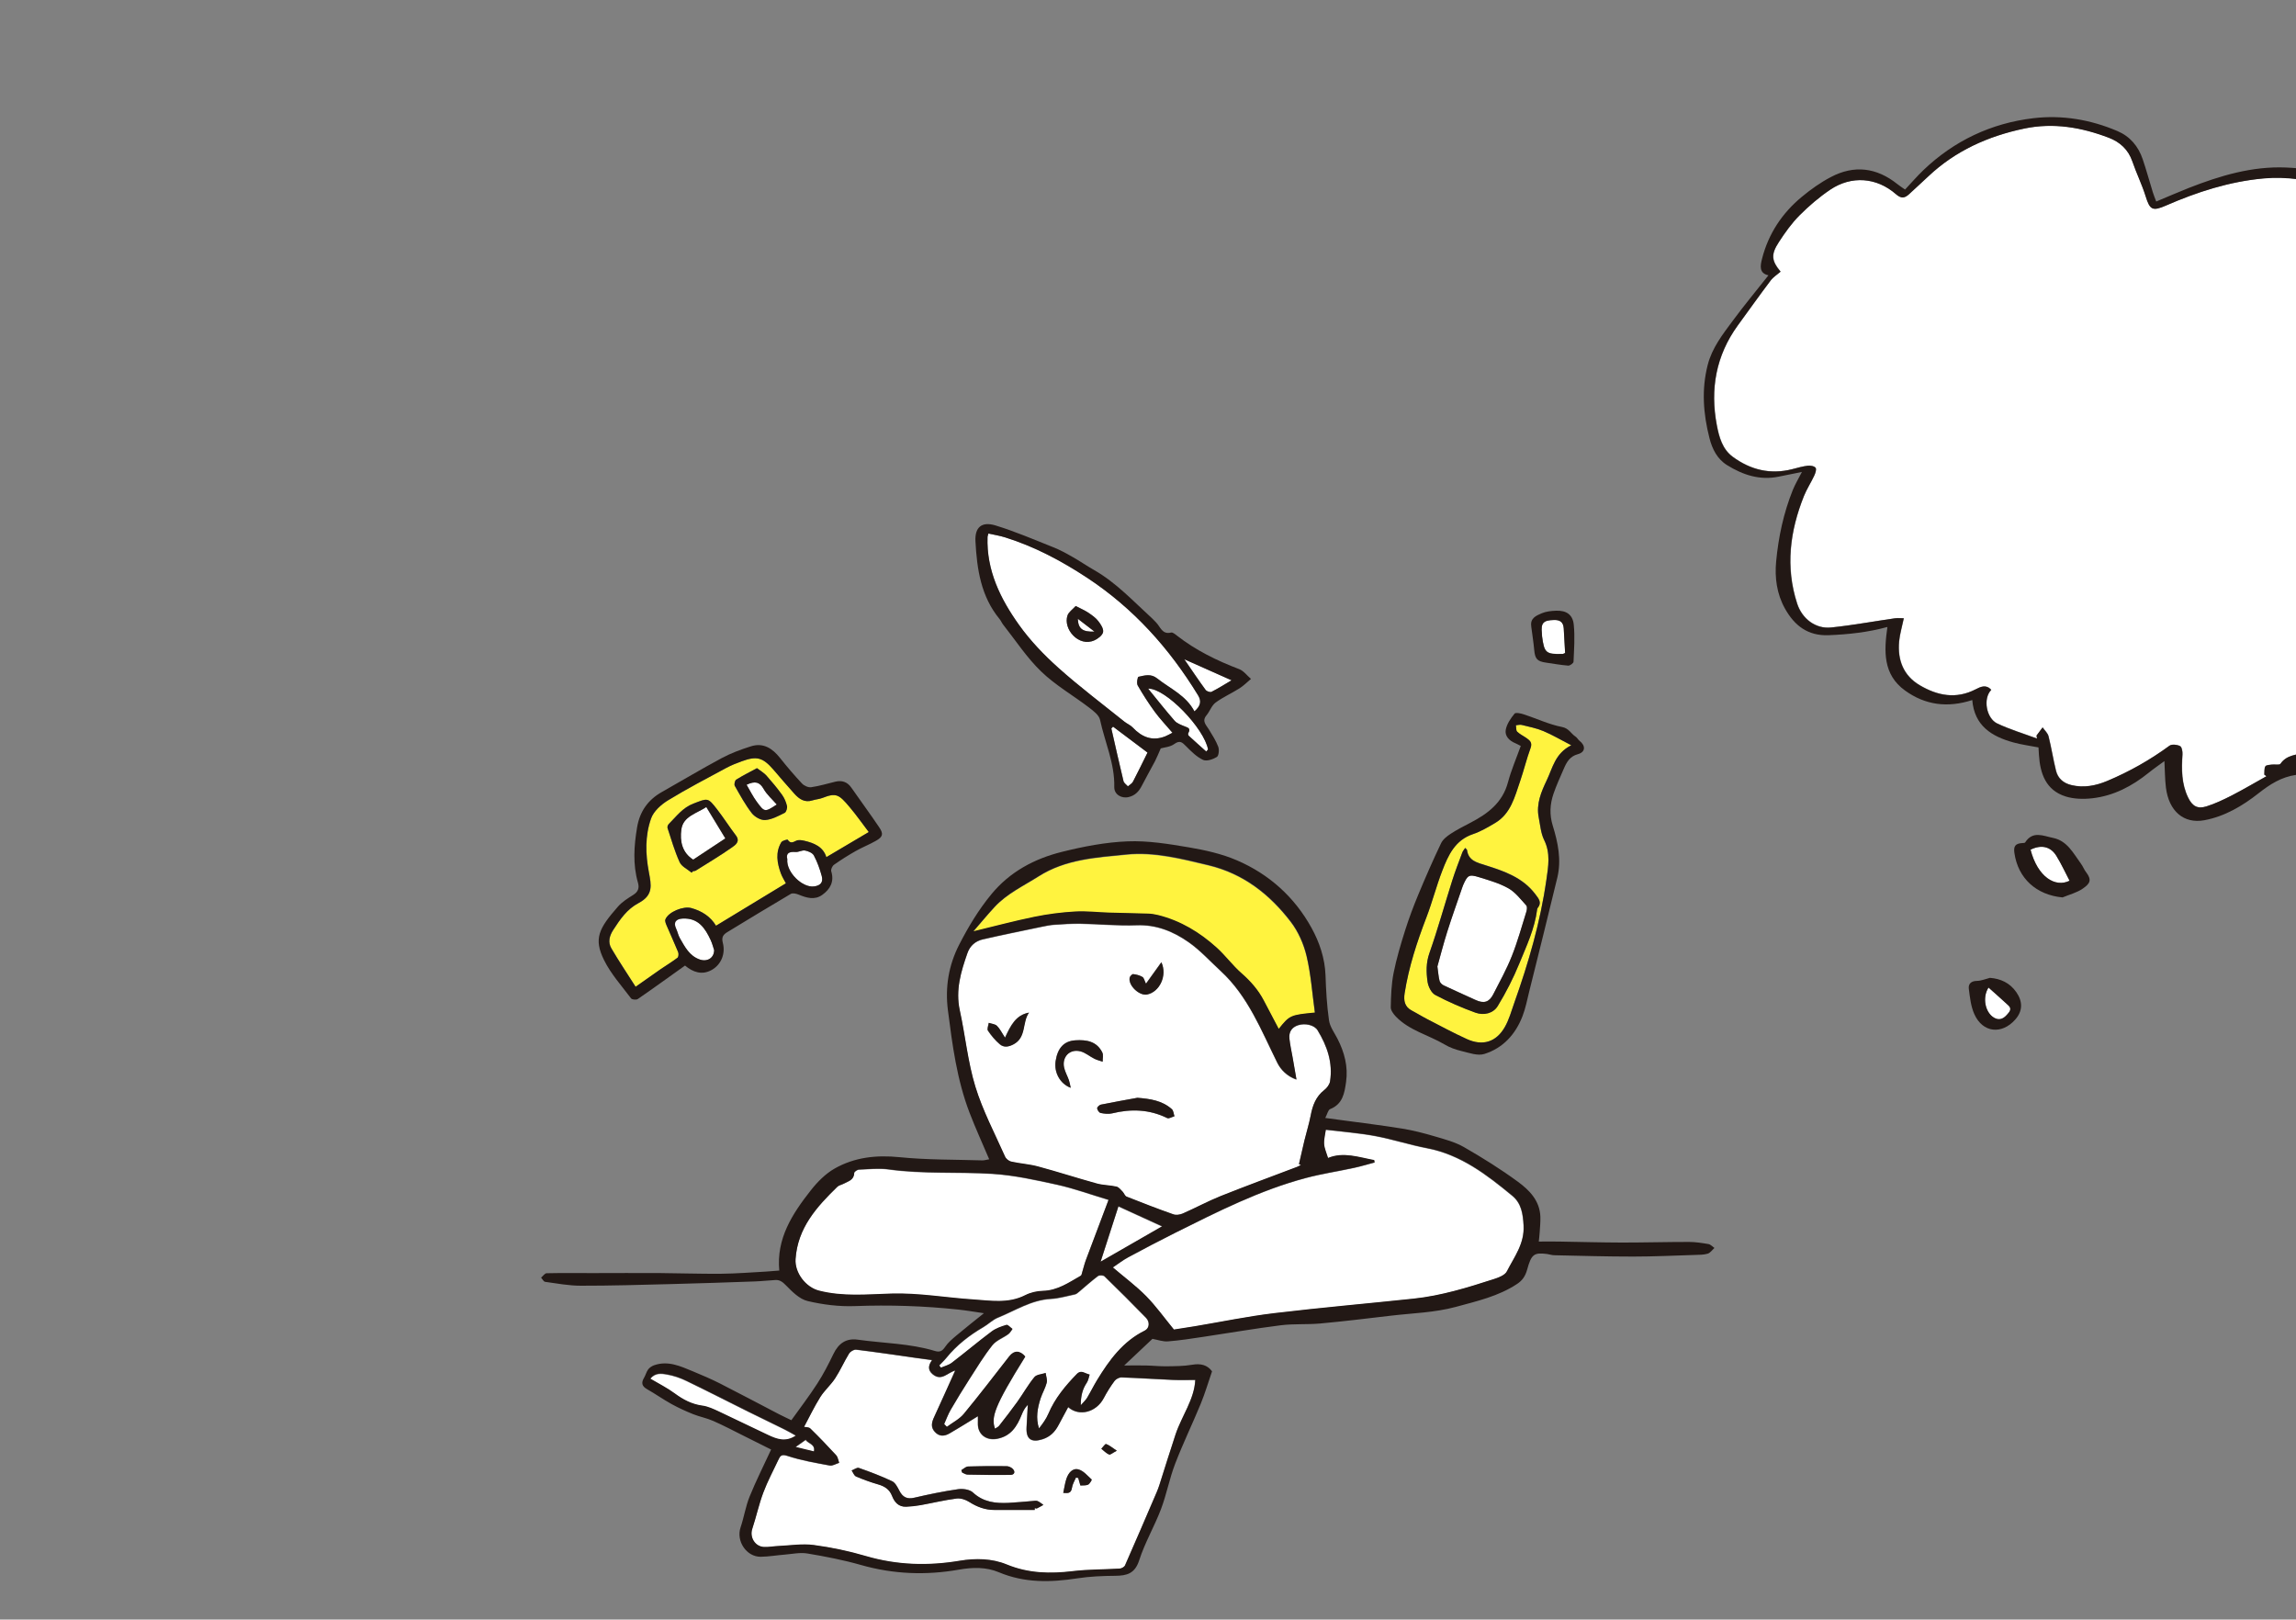 <?xml version="1.0" encoding="UTF-8"?><svg id="_レイヤー_2" xmlns="http://www.w3.org/2000/svg" xmlns:xlink="http://www.w3.org/1999/xlink" viewBox="0 0 480 338.6"><rect x="0" y="0" width="480" height="338.6" fill="#808080" stroke="none"/><defs><style>.cls-1{fill:none;}.cls-2{clip-path:url(#clippath);}.cls-3{fill:#fff33f;}.cls-4{fill:#fff;}.cls-5{fill:#221815;}</style><clipPath id="clippath"><rect class="cls-1" width="480" height="338.6"/></clipPath></defs><g id="_レイヤー_1-2"><g class="cls-2"><g><path class="cls-4" d="M271.02,225.72c-.3-1.72-.55-3.13-.79-4.54-.23-1.33-.54-2.66-.68-4-.14-1.38,.49-2.38,1.86-2.81,1.46-.46,3.37-.03,4.04,1.08,1.99,3.27,3.21,6.77,2.6,10.66-.1,.67-.66,1.4-1.21,1.83-1.77,1.37-2.44,3.22-2.84,5.32-.33,1.75-.88,3.46-1.3,5.19-.4,1.65-.77,3.31-1.15,4.97,.14,.06,.27,.12,.41,.18-.26,.13-.51,.29-.78,.4-5.34,2.04-10.71,4-16.02,6.12-2.69,1.08-5.25,2.47-7.91,3.64-.59,.26-1.41,.37-2,.16-3.27-1.16-6.51-2.41-9.74-3.69-.36-.14-.52-.73-.84-1.05-.39-.39-.79-.93-1.27-1.04-1.35-.31-2.79-.29-4.12-.65-4.12-1.13-8.18-2.45-12.31-3.56-1.82-.49-3.73-.6-5.58-1.01-.49-.11-1.08-.58-1.28-1.04-2.15-4.85-4.67-9.6-6.22-14.65-1.58-5.15-2.09-10.63-3.25-15.93-.93-4.24,.24-8.11,1.6-11.99,.53-1.52,1.67-2.51,3.18-2.86,4.12-.95,8.27-1.79,12.41-2.65,.85-.18,1.71-.36,2.57-.41,1.81-.12,3.63-.25,5.45-.22,3.92,.07,7.84,.47,11.74,.32,4.14-.16,7.68,1.29,10.88,3.53,2.45,1.71,4.5,3.99,6.71,6.03,5.74,5.28,8.49,12.43,11.84,19.19,.72,1.45,2.03,2.8,3.97,3.5m-33.23,3.78c-2.55,.47-5.1,.91-7.64,1.43-.32,.06-.8,.54-.77,.77,.04,.36,.41,.91,.72,.97,.78,.16,1.66,.26,2.42,.08,3.96-.97,7.78-.84,11.51,.99,.36,.18,1-.24,1.51-.38-.17-.5-.2-1.18-.55-1.49-2.03-1.81-4.55-2.17-7.2-2.37m-13.94-2.08c-.15-.65-.21-1.15-.38-1.61-.31-.86-.78-1.67-.99-2.55-.54-2.28,1.14-4.05,3.4-3.47,1.04,.27,1.93,1.06,2.92,1.55,.54,.27,1.14,.41,1.72,.61-.01-.65,.19-1.41-.08-1.94-1.16-2.32-3.29-2.68-5.61-2.53-2.37,.15-3.71,1.57-4.14,4.34-.36,2.32,.88,4.73,3.15,5.59m-13.74-10.47c-.68-1.03-1.07-1.87-1.69-2.48-.39-.39-1.13-.43-1.71-.63-.07,.55-.4,1.28-.17,1.63,.7,1.04,1.53,2.03,2.47,2.84,.82,.7,1.76,.59,2.82,.05,2.81-1.45,1.81-4.61,3.29-6.66-2.76,.52-3.81,2.66-5.02,5.25m29.48-11.31c-.32-.65-.42-1.22-.74-1.41-.57-.33-1.27-.52-1.93-.59-.23-.02-.69,.46-.74,.76-.31,1.62,2.03,3.82,3.64,3.5,2.62-.52,4.27-3.97,2.99-6.74-1.08,1.5-2.09,2.9-3.21,4.47"/><path class="cls-4" d="M194.82,284.41c-.81,1.11-.89,2.07,.13,2.93,1.87,1.57,3.14-.36,4.72-.76-1.46,3.23-2.9,6.47-4.39,9.69-.5,1.09-.8,2.1,.12,3.12,.93,1.03,2.02,.94,3.07,.34,2.01-1.16,3.98-2.4,5.94-3.6,0,.22,.02,.83,0,1.45-.07,2.35,1.77,3.7,4.03,3.26,2.92-.56,4.16-2.62,5.14-5.06,.29-.72,.65-1.42,1.27-2.04-.09,1.56-.17,3.12-.26,4.67-.14,2.49,.98,3.28,3.33,2.53,1.59-.51,2.6-1.53,3.34-2.94,.67-1.26,1.34-2.51,2.03-3.78,2.3,2.04,5.88,1.08,7.42-1.85,.66-1.26,1.42-2.48,2.27-3.62,.3-.41,.99-.76,1.48-.74,3.56,.12,7.12,.37,10.69,.52,1.57,.07,3.14,.01,4.71,.01-.19,4.07-2.81,7.49-4.12,11.38-1.16,3.48-2.23,6.98-3.35,10.48-.17,.53-.36,1.06-.58,1.57-2.2,5.12-4.39,10.24-6.64,15.34-.15,.34-.73,.66-1.13,.68-3.25,.2-6.52,.14-9.75,.53-4.75,.57-9.31,.49-13.85-1.39-3.11-1.28-6.54-1.34-9.84-.78-6.61,1.11-13.09,.92-19.57-.97-3.57-1.04-7.25-1.83-10.94-2.32-2.39-.32-4.88,.09-7.32,.2-1.02,.04-2.04,.25-3.05,.21-1.9-.07-3.06-2.03-2.48-3.79,.83-2.51,1.39-5.11,2.31-7.58,.88-2.34,2.08-4.57,3.14-6.84,.39-.83,.64-1.26,1.91-.84,2.86,.94,5.87,1.45,8.84,2.01,.6,.11,1.31-.36,1.97-.56-.2-.53-.27-1.19-.63-1.58-1.75-1.91-3.55-3.79-5.4-5.6-.33-.32-1.01-.27-1.31-.34,1.11-2.07,2.13-4.22,3.39-6.23,.88-1.41,2.21-2.54,3.12-3.94,1.08-1.65,1.87-3.48,2.9-5.16,.27-.43,1.01-.88,1.48-.82,4.23,.52,8.45,1.15,12.68,1.75,1,.14,2,.27,3.16,.43m21.53,31.29c0-.13,0-.26,0-.39,.15,.03,.33,.12,.45,.07,.47-.22,.91-.49,1.36-.74-.41-.28-.79-.63-1.24-.81-.3-.12-.7-.03-1.05,0-1.68,.13-3.35,.31-5.03,.39-2.7,.12-5.24-.15-7.41-2.17-.68-.64-2.11-.83-3.11-.69-3.07,.44-6.12,1.08-9.15,1.78-1.52,.35-2.42-.11-3.11-1.44-.39-.75-.85-1.68-1.53-2.01-2.25-1.07-4.6-1.95-6.95-2.78-.39-.14-1,.34-1.51,.53,.3,.43,.51,1.09,.92,1.26,1.49,.64,3.04,1.2,4.6,1.65,1.36,.39,2.39,1.04,2.93,2.42,.51,1.32,1.39,2.31,2.95,2.25,1.01-.04,2.03-.15,3.03-.33,2.5-.45,4.98-1.05,7.5-1.38,.85-.11,1.91,.23,2.65,.71,1.65,1.06,3.36,1.69,5.32,1.68,2.8-.01,5.6,0,8.41,0m-15.38-8.33c.06,.17,.12,.34,.17,.51,.37,.15,.73,.42,1.11,.43,3,.06,6,.11,9.01,.06,.82-.01,1.06-.65,.46-1.26-.31-.32-.86-.56-1.31-.56-2.68-.03-5.36-.03-8.04,.07-.47,.02-.93,.49-1.4,.76m24.89,3.21c.55-.05,1.15,.03,1.62-.18,.36-.17,.81-1.01,.76-1.05-.87-.78-1.7-1.83-2.74-2.12-1.27-.36-2.14,.74-2.55,1.92-.31,.91-.43,1.88-.67,2.98,.87,.04,1.65,.21,1.83-1.1,.1-.72,.54-1.4,.82-2.09,.16,.02,.32,.05,.48,.07,.13,.45,.26,.89,.45,1.57m7.62-7.27c-1.01-.67-1.57-1.17-2.24-1.4-.2-.07-.66,.64-1,.99,.53,.42,1.02,.95,1.62,1.21,.25,.11,.75-.35,1.62-.8"/><path class="cls-4" d="M287.26,242.59c-3.25-.6-6.47-1.77-9.65-.44-.31-1.03-.76-1.96-.82-2.92-.07-1.04,.24-2.1,.35-2.99,3.53,.43,6.94,.68,10.28,1.3,3.65,.68,7.21,1.86,10.86,2.55,7.07,1.35,12.51,5.55,17.85,9.95,1.9,1.56,2.23,3.75,2.36,6.21,.21,3.82-1.96,6.57-3.5,9.6-.41,.8-1.7,1.29-2.69,1.61-5.5,1.77-11.03,3.48-16.8,4.1-9.7,1.03-19.42,1.87-29.1,3.03-5.62,.67-11.17,1.83-16.76,2.76-1.51,.25-3.03,.48-4.26,.67-2-2.44-3.73-4.88-5.8-6.98-2.1-2.13-4.53-3.94-6.97-6.01,1.17-.78,2.14-1.55,3.21-2.12,3.27-1.76,6.56-3.49,9.88-5.15,8.85-4.4,17.67-8.89,27.28-11.44,3.31-.88,6.72-1.39,10.08-2.12,1.44-.31,2.85-.75,4.28-1.12-.03-.16-.06-.32-.09-.48"/><path class="cls-4" d="M231.73,250.9c-1.57,4.17-3.17,8.37-4.74,12.58-.32,.86-.52,1.76-.79,2.63-.07,.23-.11,.56-.27,.65-2.5,1.43-4.88,3.11-7.96,3.18-1.24,.03-2.57,.34-3.67,.9-3.56,1.81-7.26,1.13-10.93,.89-5.69-.37-11.3-1.39-17.07-1.22-5.02,.15-10.09,.67-15.12-.62-2.78-.71-5.08-3.74-4.89-6.6,.43-6.53,4.42-10.91,8.74-15.13,.34-.33,.9-.41,1.34-.65,.94-.51,2.15-.74,2.18-2.23,0-.25,.64-.7,1-.71,2.07-.09,4.18-.33,6.22-.04,7.21,1.01,14.48,.48,21.7,.93,4.55,.29,9.08,1.3,13.55,2.28,3.47,.77,6.84,2,10.71,3.16"/><path class="cls-4" d="M197.37,297.8c.45-1,.82-2.05,1.36-2.99,1.24-2.15,2.54-4.27,3.88-6.35,1.55-2.42,3.05-4.89,4.83-7.14,.8-1.02,2.24-1.53,3.35-2.33,.36-.26,.58-.71,.87-1.07-.43-.3-.95-.95-1.27-.85-1.09,.31-2.23,.72-3.12,1.39-2.82,2.11-5.51,4.39-8.31,6.53-.64,.49-1.51,.69-2.27,1.02-.12-.16-.23-.31-.35-.47,.5-.53,1.05-1.04,1.51-1.61,2.15-2.65,4.79-4.7,7.72-6.41,1.05-.61,1.95-1.55,3.06-1.99,3.61-1.46,6.95-3.68,11.03-3.91,1.7-.09,3.39-.6,5.07-.95,.27-.06,.52-.26,.74-.45,1.35-1.13,2.65-2.31,4.05-3.37,.29-.22,1.11-.2,1.36,.04,2.94,2.85,5.84,5.74,8.69,8.68,.87,.89,.7,2.22-.25,2.69-4.58,2.25-7.42,6.16-9.98,10.35-.74,1.22-1.37,2.5-2.1,3.73-.26,.44-.67,.8-1.31,1.53,0-2.04,.4-3.42,1.26-4.72,.32-.48,.41-1.13,.6-1.7-.89-.14-1.73-1.09-2.68-.12-2.4,2.47-4.59,5.08-5.95,8.31-.46,1.1-1.19,2.09-1.96,3.07-.71-2.18-.32-4.25,.33-6.27,.36-1.11,.99-2.14,1.28-3.27,.16-.62-.13-1.36-.22-2.05-.8,.27-1.9,.31-2.36,.87-1.33,1.61-2.36,3.47-3.58,5.18-1.22,1.7-2.51,3.35-3.8,5-.2,.25-.55,.39-.85,.6-.82-2.39-.23-4.56,6.33-15.08-1.1-1.32-2.35-1.33-3.36-.04-3.15,4.03-6.25,8.1-9.51,12.04-.92,1.11-2.33,1.81-3.52,2.69-.19-.19-.38-.38-.57-.57"/><path class="cls-4" d="M166.37,300.21c-2.13,1.43-3.94,.74-5.69-.07-3.48-1.61-6.91-3.33-10.38-4.95-1.1-.51-2.26-1.07-3.45-1.23-2.22-.31-4.04-1.26-5.81-2.57-1.54-1.14-3.28-2-5.1-3.08,1.05-1.3,2.35-1.08,3.44-.9,1.39,.24,2.79,.71,4.07,1.33,4.37,2.1,8.68,4.32,13.03,6.48,2.51,1.25,5.04,2.46,7.55,3.7,.76,.38,1.49,.81,2.35,1.29"/><path class="cls-4" d="M230.08,263.86c1.33-4.14,2.51-7.81,3.73-11.58,3.03,1.38,6.02,2.76,9.14,4.18-4.2,2.42-8.36,4.81-12.87,7.4"/><path class="cls-4" d="M170.16,303.53c-1.41-.34-2.6-.63-3.85-.94,.68-.49,1.36-.96,2.11-1.5,.54,.8,2.07,.89,1.73,2.44"/><path class="cls-4" d="M473.83,162.28c-2.4,1.34-4.76,2.74-7.2,3.99-1.72,.88-3.49,1.73-5.32,2.3-1.9,.6-2.97-.07-3.83-1.85-1.4-2.88-1.39-5.92-1.18-9.02,.04-.59-.14-1.56-.51-1.74-.62-.3-1.72-.43-2.2-.08-4.06,2.99-8.42,5.44-13.05,7.38-2.38,1-4.89,1.49-7.49,.85-1.63-.4-2.79-1.38-3.19-2.99-.59-2.38-.96-4.82-1.56-7.2-.17-.68-.81-1.24-1.24-1.86-.42,.57-.84,1.13-1.27,1.7,.03,.21,.06,.42,.1,.63-2.78-1.03-5.65-1.9-8.32-3.15-2.27-1.06-3.04-5.19-1.25-7.03-1.06-1.21-2.23-.65-3.27-.11-4.08,2.1-7.97,1.33-11.67-.85-3.44-2.03-4.68-5.3-4.32-9.17,.14-1.51,.6-3,.98-4.84-.47,0-1.18-.08-1.87,.01-4.45,.64-8.87,1.47-13.34,1.92-3.26,.33-6.06-1.86-7.08-4.98-2.5-7.69-1.51-15.17,1.41-22.5,.58-1.46,1.47-2.8,2.14-4.23,.24-.51,.53-1.3,.31-1.66-.23-.36-1.08-.52-1.61-.46-1.11,.13-2.2,.45-3.28,.73-4.58,1.17-8.75,.15-12.46-2.6-2.14-1.58-2.84-4.11-3.31-6.59-1.43-7.55-.18-14.57,4.39-20.87,2.28-3.13,4.53-6.29,6.86-9.38,.55-.73,1.38-1.24,2.08-1.85-1.91-2.3-2.06-3.59-.35-6.2,1.27-1.96,2.65-3.9,4.29-5.55,1.97-1.98,4.13-3.84,6.44-5.39,4.44-2.98,9.71-2.59,13.74,.93,1.09,.95,1.81,.86,2.71,.04,1.36-1.24,2.72-2.49,4.05-3.75,5.68-5.37,12.52-8.42,20.06-10,6.09-1.28,11.97-.26,17.69,1.92,2.32,.89,4.07,2.45,4.92,4.95,.84,2.46,2.01,4.82,2.78,7.3,.89,2.87,1.46,3.13,4.25,1.92,6.54-2.85,13.28-5.02,20.43-5.67,4.91-.45,9.68,.38,14.41,1.62,3.73,.98,7.38,2.1,10.52,4.44,5.05,3.77,7.61,8.83,7.62,15.15,0,1.33-.14,2.66-.2,3.99-.11,2.75,.82,4.86,3.44,6.14,1.74,.85,3.35,1.95,5.01,2.96,4.07,2.48,6.06,6.57,7.94,10.67,.95,2.07,1.57,4.3,2.33,6.46,.67,1.89,.24,3.74-.29,5.57-1.69,5.82-5.31,10.18-10.19,13.59-1.82,1.27-2.45,3.42-1.09,5.06,2.34,2.83,2.73,6.11,2.85,9.51,.13,3.72-.41,7.32-1.98,10.77-1.28,2.81-3.66,4.09-6.34,5.07-.92,.34-1.82,.73-2.77,.98-.74,.2-1.55,.36-2.3,.27-1.74-.2-2.4,.53-2.06,2.27,.88,4.54-.32,7.27-4.15,9.74-4.34,2.79-9.07,4.58-14.1,5.81-1.74,.42-3.88,.45-5.15,2.31-.22,.32-1.2,.08-1.82,.17-.47,.06-1.18,.08-1.34,.37-.26,.47-.16,1.14-.22,1.73,.15,.11,.3,.22,.45,.32"/><path class="cls-4" d="M249.72,148.74c-1.78-3.38-5.11-4.76-7.8-6.9-1.31-1.04-2.61-.61-3.9-.34-.19,.04-.42,1.35-.17,1.8,1.09,1.9,2.28,3.76,3.58,5.53,1.05,1.44,2.3,2.75,3.69,4.37-.57,.29-1.02,.56-1.5,.75-2.72,1.07-4.9,.17-6.81-1.85-.48-.51-1.2-.78-1.75-1.23-4.63-3.73-9.39-7.3-13.81-11.26-3.01-2.69-5.87-5.67-8.2-8.95-3.89-5.45-6.83-11.4-6.59-18.41,0-.15,.08-.29,.19-.7,1.16,.26,2.35,.45,3.48,.8,6.15,1.92,11.77,4.91,17.14,8.44,9.68,6.37,17.2,14.75,23.21,24.59,.73,1.19,.55,2.21-.75,3.34m-24.84-22.04c-.64,.71-1.47,1.25-1.72,1.98-.96,2.83,2.33,6.68,5.62,5.2,.75-.34,1.69-1.04,1.82-1.72,.14-.69-.49-1.65-1.01-2.31-.55-.7-1.34-1.25-2.09-1.76-.73-.49-1.55-.83-2.63-1.39"/><path class="cls-4" d="M239.91,157.35c-.98,1.98-1.97,4.05-3.04,6.08-.21,.4-.7,.65-1.06,.97-.32-.37-.82-.69-.92-1.1-.89-3.66-1.71-7.33-2.54-11,.12-.13,.24-.25,.36-.38,2.39,1.79,4.77,3.59,7.21,5.42"/><path class="cls-4" d="M252.18,157.11c-1.23-1.1-2.46-2.19-3.67-3.31-.11-.1-.15-.41-.08-.54,.62-1.05-.17-1.16-.86-1.45-.71-.29-1.52-.58-2-1.13-1.87-2.13-3.62-4.37-5.54-6.72,3.68-.1,11.76,8.34,12.53,12.73-.13,.14-.25,.28-.38,.41"/><path class="cls-4" d="M247.6,137.82c3.53,1.57,6.68,2.98,9.88,4.4-1.38,.81-2.75,1.68-4.18,2.41-.29,.15-1.02-.11-1.24-.4-1.47-2.01-2.85-4.08-4.46-6.41"/><path class="cls-4" d="M149.32,198.65c-.02,1.7-1.49,2.5-3.03,1.96-2.18-.77-3.11-2.68-4.15-4.48-.35-.6-.47-1.33-.77-1.96-.62-1.31-.06-2.06,1.41-2.12,3.25-.13,4.66,2.02,5.82,4.52,.34,.73,.53,1.53,.72,2.09"/><path class="cls-4" d="M164.61,179.65c-.32-1.29,.42-1.61,1.72-1.51,.65,.05,1.36-.42,1.98-.31,.68,.13,1.57,.5,1.86,1.04,.71,1.34,1.24,2.81,1.64,4.28,.36,1.33-.25,2.01-1.61,2.19-2.46,.32-5.85-3.01-5.59-5.69"/><path class="cls-3" d="M267.3,215.17c-1.1-2.09-2.12-4.02-3.13-5.95-1.16-2.2-2.74-4.01-4.63-5.66-1.87-1.64-3.36-3.71-5.21-5.37-3.53-3.19-7.54-5.62-12.21-6.79-.69-.17-1.41-.29-2.12-.31-2.7-.09-5.41-.13-8.11-.21-2.39-.07-4.79-.37-7.17-.23-2.84,.17-5.69,.53-8.48,1.1-4.13,.84-8.21,1.94-12.78,3.04,1.59-1.84,2.96-3.5,4.41-5.07,2.61-2.83,6.07-4.43,9.25-6.45,5.66-3.6,12.11-3.93,18.4-4.56,5.77-.57,11.44,.89,17.09,2.24,7.31,1.75,12.79,6.06,17.21,11.82,1.57,2.05,2.72,4.66,3.32,7.19,.91,3.85,1.19,7.86,1.73,11.81-5.12,.49-5.29,.56-7.56,3.41"/><path class="cls-3" d="M181.65,173.96c-2.9,1.72-5.83,3.45-8.87,5.25-.68-2.19-2.59-2.96-4.67-3.44-.52-.12-1.17-.2-1.61,0-.71,.33-1.23,.68-1.8-.2-.06-.1-1.14,.18-1.34,.53-1.26,2.12-.88,4.34-.09,6.51,.26,.72,.69,1.37,1.05,2.07-4.83,2.93-9.66,5.86-14.61,8.87-1.12-1.89-2.94-3.08-5.18-3.7-1.66-.45-4.77,.8-5.4,2.37-.16,.4,.15,1.04,.36,1.52,.75,1.79,1.58,3.54,2.31,5.34,.13,.33,.08,.99-.14,1.16-1.13,.86-2.35,1.58-3.52,2.39-1.68,1.16-3.34,2.35-5.24,3.68-1.72-2.71-3.47-5.31-5.06-8.02-.75-1.28-.44-2.6,.4-3.89,1.43-2.2,2.84-4.3,5.29-5.6,3.11-1.66,2.66-3.7,2.14-6.47-.71-3.8-.81-7.6,.46-11.2,.53-1.51,2.1-2.92,3.55-3.81,3.96-2.42,8.09-4.57,12.17-6.77,1.03-.56,2.14-.99,3.24-1.39,3.14-1.15,4.39-.81,6.61,1.73,1.47,1.69,2.9,3.41,4.41,5.07,.99,1.09,2.14,1.9,3.77,1.37,.68-.22,1.42-.26,2.08-.51,2.87-1.12,3.44-.76,5.69,1.92,1.41,1.68,2.67,3.48,4.01,5.23m-37.06,8.47c.09-.1,.17-.2,.26-.29,.2-.04,.43-.03,.59-.13,2.54-1.59,5.12-3.13,7.57-4.85,.68-.48,1.8-1.21,.81-2.51-1.35-1.78-2.55-3.68-3.92-5.44-1.97-2.54-1.95-2.35-4.95-1.21-2.28,.87-3.58,2.7-5.17,4.29-.18,.18-.31,.59-.24,.82,.79,2.4,1.48,4.86,2.53,7.14,.42,.92,1.65,1.47,2.5,2.19m13.66-21.85c-1.58,.86-3.01,1.56-4.35,2.41-.27,.17-.45,.99-.29,1.29,1.1,1.95,2.18,3.94,3.54,5.69,.61,.78,1.89,1.52,2.81,1.46,1.39-.1,2.77-.85,4.07-1.5,.34-.17,.59-1.01,.49-1.45-.19-.82-.54-1.66-1.04-2.34-1.01-1.39-2.12-2.72-3.26-4.01-.48-.54-1.16-.91-1.98-1.55"/><path class="cls-3" d="M328.47,155.83c-3.38,1.69-3.9,4.74-5.1,7.26-1.16,2.43-2.26,4.98-1.7,7.82,.31,1.6,.43,3.32,1.14,4.73,1.37,2.76,.86,5.54,.47,8.28-1.26,8.83-3.74,17.37-6.72,25.76-.61,1.73-1.1,3.54-2.01,5.11-1.8,3.1-4.6,3.95-7.88,2.47-2.83-1.28-5.57-2.76-8.33-4.19-1.08-.56-2.11-1.21-3.19-1.77-1.54-.8-1.75-2.11-1.51-3.65,.86-5.48,2.58-10.7,4.56-15.87,1.22-3.19,2.08-6.52,3.3-9.71,1.25-3.25,2.68-6.41,6.43-7.67,1.62-.54,3.14-1.45,4.63-2.33,3.28-1.95,4.09-5.44,5.21-8.71,.79-2.3,1.36-4.69,2.2-6.98,.39-1.07-.11-1.53-.79-2.02-.66-.48-1.43-.83-2.01-1.38-.27-.26-.19-.88-.27-1.34,.4-.03,.83-.17,1.19-.08,1.53,.38,3.11,.68,4.55,1.29,1.89,.79,3.66,1.85,5.84,2.97m-22.17,21.44c-.25,.39-.48,.64-.59,.94-.72,1.94-1.47,3.87-2.1,5.84-1.61,5.06-3.02,10.19-4.78,15.2-.72,2.04-.67,4.01-.39,5.98,.14,1,.79,2.33,1.61,2.77,2.7,1.43,5.53,2.66,8.4,3.7,1.72,.62,3.7,.19,4.67-1.39,1.72-2.82,3.25-5.81,4.5-8.87,1.5-3.67,3.22-7.3,3.73-11.31,.01-.1,.04-.21,.1-.29,.97-1.17,.22-1.98-.49-2.92-2.63-3.48-6.48-4.79-10.39-6.03-1.7-.54-3.59-.9-3.88-3.2-.01-.08-.13-.15-.39-.43"/><path class="cls-4" d="M424.51,177.64c2.24-1.1,4.18-.69,5.4,1.29,1.03,1.67,1.85,3.46,2.76,5.2-3,1.5-6.68-.79-8.16-6.49"/><path class="cls-4" d="M415.71,206.47c1.46,1.31,2.83,2.5,4.16,3.74,.82,.76,.18,1.4-.31,1.95-.73,.83-1.61,1.25-2.7,.61-1.82-1.06-2.51-4.17-1.15-6.31"/><path class="cls-4" d="M327.21,136.51c-.35,.15-.4,.19-.44,.19-3.57,.11-3.91-.17-4.38-3.67-.03-.2,0-.41-.03-.61-.25-2.2,.29-2.75,2.56-2.81,1.28-.03,1.92,.51,2,1.76,.1,1.72,.2,3.45,.29,5.14"/><path class="cls-4" d="M228.82,132.05c-2.51,.09-3.41-.59-3.49-2.68,1.2,.92,2.17,1.67,3.49,2.68"/><path class="cls-4" d="M144.9,179.73c-2.33-1.47-2.81-3.87-2.48-6.3,.37-2.75,3.11-3.31,5.22-4.7,1.32,2.18,2.63,4.33,3.98,6.56-2.33,1.54-4.49,2.97-6.72,4.44"/><path class="cls-4" d="M156.08,164.06c1.78-.85,2.74-.58,3.57,.88,.68,1.2,1.8,2.16,2.74,3.25-2.5,1.63-2.54,1.66-4.21-.62-.79-1.08-1.39-2.3-2.1-3.51"/><path class="cls-4" d="M300.5,202.04c.61-2.16,1.26-4.73,2.06-7.26,.97-3.07,2.06-6.1,3.1-9.14,.07-.19,.12-.39,.21-.58,.94-2.13,1.22-2.34,3.38-1.67,2.09,.65,4.25,1.26,6.13,2.33,1.44,.82,2.54,2.29,3.7,3.56,.23,.25,.15,.91,.02,1.32-.97,3.11-1.84,6.27-3.04,9.28-1.09,2.75-2.54,5.36-3.89,8-.85,1.66-1.97,1.95-3.68,1.17-2.22-1.03-4.46-2-6.67-3.05-.36-.17-.76-.56-.86-.93-.23-.83-.28-1.71-.46-3.03"/><path class="cls-5" d="M162.92,265.69c-.66-6.77,2.74-11.94,6.6-16.85,1.37-1.74,3.05-3.44,4.94-4.52,4.18-2.38,8.74-2.88,13.6-2.39,5.73,.58,11.53,.49,17.3,.67,.39,.01,.79-.12,1.44-.23-1.41-3.33-2.86-6.48-4.1-9.72-2.65-6.9-3.6-14.17-4.53-21.44-.61-4.81,.14-9.38,2.35-13.7,1.91-3.73,4.07-7.32,6.74-10.56,3.86-4.69,9.01-7.43,14.74-8.85,4.49-1.12,9.13-2.02,13.74-2.2,4.24-.17,8.56,.54,12.78,1.25,3.41,.58,6.89,1.35,10.05,2.71,6.75,2.9,12.08,7.7,15.62,14.14,1.64,2.98,2.79,6.32,2.92,9.89,.11,3.15,.28,6.32,.73,9.43,.19,1.34,1.12,2.58,1.77,3.84,1.46,2.85,2.25,5.82,1.8,9.04-.33,2.35-.7,4.63-3.33,5.68-.43,.17-.59,1.03-1.02,1.85,1.36,.18,2.4,.31,3.44,.46,4.24,.58,8.5,1.09,12.72,1.78,2.26,.37,4.5,.95,6.7,1.6,2.1,.62,4.29,1.19,6.16,2.27,3.85,2.21,7.64,4.58,11.22,7.2,2.42,1.77,4.62,3.98,4.73,7.36,.03,1.05-.07,2.11-.14,3.17-.04,.64-.12,1.28-.19,2,1.49,0,2.81-.02,4.13,0,4.44,.07,8.87,.2,13.31,.21,4.65,0,9.3-.13,13.95-.13,1.37,0,2.75,.22,4.1,.45,.44,.08,.82,.53,1.23,.81-.47,.42-.88,1.04-1.43,1.2-.85,.25-1.8,.23-2.7,.26-4.29,.13-8.58,.34-12.87,.34-5.5,0-11.01-.16-16.51-.28-.5-.01-.99-.19-1.49-.26-2.74-.35-3.28,.07-4.16,3.28-.38,1.37-1.01,2.27-2.11,2.99-3.9,2.58-8.37,3.58-12.8,4.79-4.47,1.21-9.05,1.3-13.59,1.84-4.91,.58-9.82,1.18-14.74,1.63-2.74,.25-5.53,.03-8.25,.37-5.42,.68-10.8,1.62-16.2,2.42-2.46,.37-4.92,.76-7.4,.95-1.05,.08-2.15-.33-3.24-.53-1.76,1.66-3.65,3.44-5.91,5.57,1.82,0,3.2-.03,4.58,0,1.43,.03,2.85,.19,4.27,.17,1.78-.03,3.59-.02,5.33-.32,1.82-.32,3.22,.04,4.19,1.37-.81,2.34-1.47,4.6-2.36,6.77-1.73,4.2-3.72,8.3-5.35,12.54-1.19,3.09-1.79,6.39-2.96,9.49-1.37,3.62-3.38,7.02-4.56,10.7-.9,2.8-2.58,3.23-5.03,3.25-2.64,.02-5.3,.13-7.9,.53-5.6,.86-11.05,.99-16.43-1.28-2.64-1.11-5.5-1.04-8.32-.54-6.9,1.22-13.7,.96-20.48-.97-3.68-1.05-7.46-1.78-11.23-2.41-1.52-.25-3.15,.11-4.72,.24-1.67,.13-3.34,.43-5.01,.45-3,.03-5.18-3.3-4.22-6.13,.72-2.12,1.05-4.38,1.89-6.45,1.34-3.31,2.96-6.51,4.5-9.84-1.88-.94-3.77-1.89-5.66-2.83-2.15-1.07-4.27-2.2-6.47-3.16-1.34-.59-2.82-.86-4.19-1.41-1.54-.62-3.05-1.31-4.5-2.11-1.74-.96-3.37-2.12-5.1-3.1-1.1-.62-1.28-1.33-.65-2.38,.34-.57,.49-1.26,.88-1.78,.3-.39,.81-.71,1.28-.87,2.89-.99,5.46,.22,8.03,1.28,1.93,.8,3.86,1.62,5.73,2.57,4.13,2.1,8.22,4.28,12.33,6.42,.81,.42,1.65,.8,2.55,1.24,1.84-2.57,3.73-5.04,5.41-7.64,1.27-1.96,2.35-4.06,3.37-6.18,1.08-2.24,2.66-3.36,5.09-3.02,5.4,.76,10.9,.77,16.17,2.37,1.01,.3,1.53,0,2.11-.86,.6-.9,1.48-1.64,2.32-2.35,1.86-1.57,3.78-3.07,5.79-4.69-1.94-.28-3.63-.58-5.34-.76-7.2-.77-14.41-1-21.66-.73-3.28,.12-6.67-.3-9.87-1.06-1.67-.4-3.19-1.92-4.47-3.23-.72-.73-1.29-1.22-2.27-1.16-1.48,.09-2.95,.25-4.42,.3-5.81,.2-11.63,.41-17.45,.55-6.27,.16-12.54,.35-18.81,.34-2.48,0-4.97-.47-7.44-.81-.32-.04-.57-.58-.85-.88,.39-.32,.77-.91,1.16-.92,3.21-.07,6.43-.03,9.64-.03,4.6,0,9.2-.04,13.79-.01,4.35,.03,8.69,.19,13.04,.15,3.16-.03,6.31-.29,9.46-.46,.86-.05,1.72-.13,2.69-.21m108.11-39.97c-1.94-.69-3.25-2.04-3.97-3.5-3.36-6.76-6.1-13.91-11.84-19.19-2.22-2.04-4.27-4.32-6.71-6.03-3.2-2.24-6.74-3.69-10.88-3.53-3.9,.15-7.83-.24-11.74-.32-1.81-.03-3.64,.1-5.45,.22-.86,.06-1.72,.24-2.57,.41-4.14,.87-8.29,1.7-12.41,2.65-1.51,.35-2.65,1.34-3.18,2.86-1.36,3.88-2.53,7.75-1.6,11.99,1.16,5.3,1.67,10.77,3.25,15.93,1.55,5.05,4.06,9.8,6.22,14.65,.2,.46,.79,.93,1.28,1.04,1.84,.41,3.76,.52,5.58,1.01,4.12,1.11,8.19,2.43,12.31,3.57,1.33,.37,2.77,.34,4.12,.65,.48,.11,.88,.65,1.27,1.04,.31,.32,.48,.9,.84,1.05,3.23,1.28,6.46,2.54,9.74,3.69,.58,.21,1.41,.1,2-.16,2.66-1.16,5.22-2.56,7.91-3.64,5.31-2.12,10.68-4.09,16.02-6.12,.27-.1,.52-.26,.78-.4-.14-.06-.27-.12-.41-.18,.38-1.66,.75-3.32,1.15-4.97,.42-1.73,.96-3.44,1.3-5.19,.4-2.09,1.07-3.95,2.84-5.32,.56-.43,1.11-1.16,1.21-1.83,.61-3.89-.61-7.39-2.6-10.66-.67-1.11-2.58-1.54-4.04-1.08-1.38,.43-2,1.43-1.86,2.81,.14,1.34,.45,2.67,.68,4,.25,1.41,.49,2.81,.79,4.54m-76.2,58.68c-1.16-.16-2.16-.29-3.16-.43-4.22-.6-8.44-1.23-12.68-1.75-.46-.06-1.21,.39-1.48,.82-1.03,1.68-1.83,3.51-2.9,5.16-.91,1.4-2.23,2.53-3.12,3.94-1.26,2.01-2.28,4.16-3.39,6.23,.3,.07,.98,.02,1.31,.34,1.86,1.81,3.65,3.68,5.4,5.59,.36,.39,.43,1.04,.63,1.58-.66,.2-1.37,.67-1.97,.56-2.97-.55-5.98-1.06-8.84-2.01-1.28-.42-1.53,.01-1.91,.84-1.07,2.27-2.27,4.5-3.14,6.84-.93,2.47-1.48,5.07-2.31,7.58-.58,1.76,.58,3.72,2.48,3.79,1.01,.04,2.03-.17,3.05-.21,2.44-.11,4.93-.52,7.32-.2,3.69,.49,7.37,1.27,10.94,2.32,6.48,1.89,12.95,2.08,19.57,.97,3.3-.55,6.74-.5,9.84,.78,4.54,1.87,9.1,1.96,13.85,1.39,3.22-.39,6.5-.33,9.75-.53,.4-.02,.98-.35,1.13-.68,2.25-5.1,4.44-10.22,6.64-15.34,.22-.51,.41-1.04,.58-1.57,1.12-3.49,2.19-7,3.35-10.48,1.3-3.89,3.93-7.31,4.12-11.38-1.57,0-3.15,.06-4.71-.01-3.56-.15-7.12-.4-10.69-.52-.5-.02-1.18,.34-1.48,.74-.84,1.14-1.61,2.36-2.27,3.62-1.55,2.93-5.13,3.89-7.42,1.85-.68,1.27-1.36,2.52-2.03,3.78-.74,1.41-1.75,2.43-3.34,2.94-2.35,.75-3.47-.04-3.33-2.53,.09-1.56,.17-3.12,.26-4.67-.62,.61-.98,1.31-1.27,2.04-.98,2.44-2.22,4.5-5.14,5.06-2.26,.43-4.11-.92-4.03-3.27,.02-.61,0-1.23,0-1.45-1.96,1.19-3.92,2.44-5.94,3.6-1.05,.61-2.13,.7-3.07-.34-.92-1.02-.63-2.03-.12-3.12,1.49-3.22,2.93-6.47,4.39-9.69-1.58,.4-2.85,2.32-4.72,.76-1.02-.86-.94-1.82-.13-2.93m92.44-41.81c.03,.16,.06,.32,.09,.48-1.42,.38-2.84,.81-4.28,1.12-3.36,.73-6.77,1.24-10.08,2.12-9.61,2.55-18.44,7.03-27.28,11.44-3.32,1.66-6.61,3.39-9.88,5.15-1.07,.57-2.04,1.34-3.21,2.12,2.44,2.08,4.87,3.88,6.97,6.01,2.07,2.11,3.8,4.55,5.8,6.98,1.23-.19,2.75-.42,4.26-.67,5.59-.93,11.14-2.09,16.76-2.76,9.68-1.16,19.4-2,29.1-3.03,5.78-.61,11.3-2.32,16.8-4.1,.99-.32,2.28-.81,2.69-1.61,1.54-3.03,3.71-5.78,3.5-9.6-.14-2.46-.47-4.64-2.36-6.21-5.33-4.4-10.77-8.6-17.85-9.95-3.65-.7-7.21-1.87-10.86-2.55-3.34-.62-6.75-.87-10.28-1.3-.12,.89-.42,1.95-.36,2.99,.06,.95,.51,1.88,.82,2.92,3.18-1.33,6.4-.16,9.65,.44m-55.53,8.31c-3.87-1.16-7.24-2.39-10.71-3.16-4.47-.99-9-1.99-13.55-2.28-7.22-.46-14.48,.07-21.7-.93-2.03-.28-4.14-.04-6.22,.04-.36,.01-1,.46-1,.71-.03,1.49-1.24,1.71-2.18,2.23-.44,.24-1,.32-1.34,.65-4.32,4.21-8.3,8.59-8.74,15.12-.19,2.86,2.11,5.89,4.89,6.6,5.02,1.29,10.1,.77,15.12,.62,5.77-.17,11.38,.85,17.07,1.22,3.68,.24,7.38,.92,10.93-.89,1.1-.56,2.44-.87,3.67-.9,3.08-.07,5.46-1.75,7.96-3.18,.16-.09,.2-.42,.27-.65,.27-.88,.47-1.78,.79-2.63,1.57-4.21,3.16-8.41,4.74-12.58m35.57-35.73c2.27-2.85,2.44-2.92,7.56-3.41-.55-3.95-.82-7.96-1.73-11.81-.6-2.53-1.74-5.14-3.32-7.19-4.42-5.75-9.9-10.06-17.21-11.82-5.64-1.35-11.31-2.82-17.09-2.24-6.29,.63-12.73,.96-18.4,4.56-3.18,2.02-6.65,3.62-9.25,6.45-1.45,1.58-2.82,3.23-4.41,5.07,4.57-1.1,8.65-2.2,12.78-3.04,2.79-.57,5.64-.94,8.48-1.1,2.38-.14,4.78,.16,7.17,.23,2.7,.08,5.41,.12,8.11,.21,.71,.02,1.43,.14,2.12,.31,4.67,1.17,8.68,3.6,12.21,6.79,1.85,1.67,3.34,3.74,5.21,5.37,1.88,1.65,3.47,3.45,4.63,5.66,1.01,1.93,2.03,3.86,3.13,5.95m-69.94,82.63c.19,.19,.38,.38,.57,.57,1.19-.89,2.6-1.59,3.52-2.69,3.26-3.94,6.36-8.01,9.51-12.04,1.01-1.29,2.26-1.28,3.36,.04-6.56,10.52-7.15,12.69-6.33,15.08,.3-.21,.65-.34,.85-.6,1.29-1.65,2.58-3.3,3.8-5,1.22-1.71,2.25-3.56,3.58-5.18,.46-.56,1.55-.59,2.36-.87,.09,.69,.38,1.42,.22,2.05-.29,1.12-.92,2.16-1.28,3.27-.65,2.03-1.04,4.09-.33,6.27,.77-.98,1.49-1.97,1.96-3.07,1.37-3.23,3.55-5.84,5.95-8.31,.95-.97,1.79-.01,2.68,.12-.19,.57-.27,1.22-.6,1.7-.87,1.3-1.26,2.68-1.26,4.72,.64-.73,1.04-1.09,1.31-1.53,.73-1.22,1.36-2.51,2.1-3.73,2.56-4.19,5.4-8.1,9.98-10.35,.95-.47,1.12-1.79,.25-2.69-2.85-2.94-5.75-5.83-8.69-8.68-.25-.24-1.07-.26-1.36-.04-1.4,1.06-2.7,2.24-4.05,3.37-.22,.18-.47,.39-.74,.45-1.69,.35-3.37,.86-5.07,.95-4.08,.23-7.42,2.45-11.03,3.91-1.11,.45-2.01,1.38-3.06,1.99-2.93,1.71-5.57,3.76-7.72,6.41-.46,.57-1,1.07-1.51,1.61,.12,.16,.23,.31,.35,.47,.76-.33,1.63-.53,2.27-1.02,2.8-2.14,5.49-4.42,8.31-6.53,.89-.67,2.03-1.07,3.12-1.39,.31-.09,.84,.55,1.27,.85-.29,.36-.51,.81-.87,1.07-1.11,.8-2.54,1.31-3.34,2.33-1.78,2.25-3.28,4.72-4.83,7.14-1.34,2.09-2.63,4.21-3.88,6.35-.55,.94-.92,1.99-1.37,2.99m-31,2.41c-.86-.47-1.59-.91-2.35-1.29-2.51-1.24-5.04-2.45-7.55-3.7-4.34-2.16-8.66-4.37-13.03-6.48-1.28-.62-2.67-1.09-4.07-1.33-1.08-.19-2.39-.4-3.44,.9,1.82,1.08,3.56,1.94,5.1,3.08,1.77,1.31,3.59,2.27,5.81,2.57,1.18,.16,2.34,.71,3.45,1.23,3.48,1.62,6.91,3.33,10.38,4.95,1.75,.81,3.57,1.5,5.69,.07m63.71-36.35c4.51-2.59,8.67-4.98,12.87-7.4-3.12-1.43-6.11-2.8-9.14-4.18-1.21,3.77-2.4,7.44-3.73,11.58m-59.92,39.67c.34-1.54-1.19-1.63-1.73-2.44-.75,.53-1.43,1.01-2.11,1.5,1.25,.3,2.44,.59,3.85,.94"/><path class="cls-5" d="M412.34,146.35c-5.19,1.69-9.86,1.06-14.07-1.98-4.67-3.37-4.4-8.28-3.69-13.29-4.07,1.11-8.16,1.56-12.31,1.72-4.33,.17-7.14-2.02-9.12-5.59-1.7-3.06-2.15-6.44-1.83-9.83,.48-5.11,1.55-10.12,3.47-14.91,.51-1.27,1.23-2.45,1.92-3.8-1.65,.33-3.25,.65-4.85,.98-3.95,.82-7.48-.35-10.79-2.4-2.08-1.29-3.11-3.38-3.69-5.65-1.3-5.07-1.69-10.18-.36-15.34,.91-3.53,3.1-6.33,5.19-9.15,2.39-3.24,4.96-6.33,7.5-9.55-1.98-.44-1.72-1.97-1.34-3.46,1.34-5.24,4.2-9.55,8.33-12.96,1.88-1.56,3.91-3,6.07-4.13,4.88-2.57,9.56-1.98,13.88,1.47,.43,.35,.91,.65,1.62,1.15,1.27-1.35,2.47-2.75,3.79-4.02,6.47-6.2,14.24-9.86,23.05-10.9,6-.71,11.94,.29,17.56,2.69,2.65,1.13,4.37,3.19,5.28,5.88,.77,2.27,1.4,4.59,2.11,6.89,.19,.63,.45,1.23,.72,1.96,2.36-.98,4.58-1.96,6.84-2.85,6.52-2.55,13.18-4.55,20.27-4.26,7.09,.3,13.84,2.13,20.12,5.44,8.07,4.26,12.47,14.52,10.3,22.83-.52,1.99-.25,2.4,1.62,3.38,1.72,.9,3.43,1.84,5.14,2.75,5.24,2.77,8.04,7.54,10.32,12.72,.68,1.54,1.35,3.08,1.92,4.66,1.22,3.37,1.08,6.69-.49,9.95-1.16,2.42-1.95,5.08-3.43,7.28-1.35,2.01-3.09,3.86-5.51,4.89-1.07,.46-1.99,1.41-2.8,2.3-.27,.29-.18,1.21,.08,1.65,4.09,6.99,4.34,14.12,.91,21.41-1.45,3.08-3.92,5.04-7.12,6.05-1.83,.57-3.7,1.02-5.48,1.5-.08,1.54-.08,3.11-.28,4.66-.35,2.75-1.8,4.78-3.86,6.7-3.17,2.96-6.97,4.74-10.77,6.46-2.65,1.2-5.61,1.91-8.5,2.34-3.14,.46-5.48,1.96-7.92,3.88-3.32,2.61-7.04,4.82-11.29,5.61-4.33,.8-7.42-1.9-8.04-6.8-.22-1.77-.21-3.56-.32-5.56-1.14,.84-2.25,1.6-3.29,2.44-3.47,2.8-7.33,4.83-11.78,5.33-1.83,.21-3.85,.17-5.59-.38-4.11-1.3-5.32-4.75-5.57-8.68-.03-.51-.06-1.02-.09-1.54,0-.05-.04-.09-.01-.03-1.81-.35-3.57-.58-5.27-1.05-4.51-1.25-8.13-3.46-8.57-8.87m61.49,15.94c-.15-.11-.3-.22-.45-.32,.05-.59-.05-1.26,.22-1.73,.16-.29,.87-.31,1.34-.37,.62-.08,1.6,.15,1.82-.17,1.26-1.86,3.41-1.89,5.15-2.31,5.02-1.22,9.75-3.01,14.1-5.81,3.83-2.47,5.03-5.2,4.15-9.74-.34-1.74,.32-2.46,2.06-2.27,.75,.08,1.56-.08,2.3-.27,.94-.25,1.85-.65,2.77-.98,2.68-.98,5.05-2.26,6.34-5.07,1.57-3.44,2.11-7.04,1.98-10.77-.12-3.4-.51-6.69-2.85-9.51-1.36-1.65-.72-3.79,1.09-5.06,4.88-3.41,8.51-7.77,10.19-13.59,.53-1.83,.95-3.68,.29-5.57-.76-2.16-1.38-4.38-2.33-6.46-1.88-4.11-3.86-8.19-7.94-10.67-1.66-1.01-3.27-2.11-5.01-2.96-2.61-1.28-3.55-3.39-3.44-6.14,.05-1.33,.2-2.66,.2-3.99,0-6.32-2.57-11.37-7.62-15.15-3.14-2.35-6.79-3.47-10.52-4.44-4.73-1.24-9.5-2.06-14.41-1.62-7.15,.65-13.89,2.82-20.43,5.67-2.79,1.22-3.36,.95-4.25-1.92-.77-2.48-1.94-4.84-2.78-7.3-.85-2.49-2.6-4.06-4.92-4.95-5.71-2.18-11.6-3.2-17.69-1.92-7.54,1.58-14.38,4.64-20.06,10-1.34,1.26-2.69,2.51-4.05,3.75-.91,.82-1.62,.92-2.71-.04-4.03-3.52-9.3-3.92-13.74-.93-2.31,1.56-4.47,3.41-6.44,5.39-1.64,1.65-3.01,3.59-4.29,5.55-1.7,2.61-1.56,3.9,.35,6.2-.7,.61-1.53,1.12-2.08,1.85-2.33,3.09-4.58,6.25-6.86,9.38-4.57,6.3-5.82,13.32-4.39,20.87,.47,2.48,1.17,5.01,3.31,6.59,3.72,2.74,7.88,3.77,12.46,2.6,1.09-.28,2.17-.6,3.28-.73,.54-.06,1.39,.09,1.61,.46,.22,.35-.07,1.14-.31,1.66-.67,1.43-1.55,2.77-2.14,4.23-2.93,7.33-3.91,14.81-1.41,22.5,1.01,3.12,3.81,5.32,7.08,4.98,4.46-.46,8.89-1.29,13.34-1.92,.69-.1,1.4-.01,1.87-.01-.39,1.85-.84,3.33-.98,4.84-.35,3.87,.88,7.14,4.32,9.17,3.7,2.18,7.59,2.95,11.67,.85,1.04-.54,2.21-1.1,3.27,.11-1.79,1.83-1.01,5.96,1.25,7.03,2.68,1.26,5.54,2.12,8.32,3.15-.03-.21-.06-.42-.1-.63,.42-.57,.84-1.14,1.27-1.7,.43,.62,1.07,1.18,1.24,1.86,.6,2.38,.97,4.82,1.56,7.2,.4,1.62,1.57,2.6,3.19,2.99,2.6,.63,5.11,.14,7.49-.85,4.63-1.94,8.99-4.4,13.05-7.38,.49-.36,1.58-.23,2.2,.08,.38,.18,.55,1.15,.51,1.74-.21,3.09-.22,6.14,1.18,9.02,.86,1.77,1.93,2.44,3.83,1.85,1.83-.58,3.6-1.42,5.32-2.3,2.44-1.26,4.8-2.65,7.2-3.99"/><path class="cls-5" d="M242.65,156.5c-.46,1.03-.77,1.84-1.17,2.61-.9,1.72-1.87,3.39-2.75,5.12-.61,1.21-1.41,2.09-2.78,2.41-1.51,.36-3.03-.56-3-2.09,.12-4.93-1.97-9.39-2.98-14.07-.21-.98-1.39-1.86-2.3-2.56-3.31-2.53-7-4.64-9.98-7.51-3.02-2.9-5.36-6.52-7.98-9.83-.28-.36-.45-.81-.74-1.16-3.9-4.72-4.73-10.44-5.04-16.24-.16-2.97,1.32-4.2,4.18-3.33,4.12,1.26,8.1,2.97,12.11,4.57,1.37,.54,2.68,1.26,3.96,1.99,1.54,.87,3,1.88,4.54,2.76,4.68,2.67,8.29,6.61,12.21,10.18,.26,.24,.5,.52,.75,.77,.91,.9,1.26,2.61,3.16,2.12,.32-.08,.83,.35,1.19,.63,3.95,3.08,8.37,5.25,13.03,7.02,.95,.36,1.65,1.35,2.47,2.05-.79,.66-1.53,1.42-2.4,1.97-1.64,1.04-3.45,1.83-5,2.98-.83,.62-1.2,1.82-1.9,2.66-1.03,1.24-.06,2.02,.5,2.95,.71,1.18,1.48,2.35,1.96,3.63,.23,.62,.11,1.89-.3,2.13-.82,.5-2.15,.95-2.89,.6-1.33-.62-2.47-1.77-3.54-2.85-.79-.8-1.29-1.32-2.48-.45-.85,.62-2.1,.69-2.83,.91m7.07-7.76c1.3-1.13,1.48-2.14,.75-3.34-6.01-9.83-13.53-18.22-23.21-24.59-5.37-3.53-10.99-6.52-17.14-8.44-1.13-.35-2.32-.54-3.48-.8-.11,.41-.18,.55-.19,.7-.25,7.01,2.7,12.96,6.59,18.41,2.34,3.28,5.2,6.26,8.2,8.95,4.42,3.96,9.18,7.54,13.81,11.26,.56,.45,1.27,.72,1.75,1.23,1.91,2.02,4.09,2.92,6.81,1.85,.48-.19,.94-.47,1.5-.75-1.39-1.63-2.63-2.93-3.69-4.37-1.29-1.77-2.49-3.63-3.58-5.53-.26-.45-.03-1.76,.17-1.8,1.3-.28,2.6-.7,3.9,.34,2.7,2.14,6.02,3.52,7.8,6.9m-9.81,8.61c-2.44-1.83-4.82-3.63-7.21-5.42-.12,.13-.24,.25-.36,.38,.84,3.67,1.66,7.34,2.54,11,.1,.42,.61,.74,.92,1.1,.36-.32,.85-.57,1.06-.97,1.06-2.03,2.05-4.1,3.04-6.08m12.28-.24c.13-.14,.25-.28,.38-.41-.77-4.39-8.86-12.83-12.53-12.73,1.92,2.35,3.68,4.58,5.54,6.72,.48,.55,1.29,.83,2,1.13,.69,.29,1.48,.4,.86,1.45-.07,.13-.03,.44,.08,.54,1.21,1.12,2.44,2.21,3.67,3.31m-4.59-19.29c1.6,2.33,2.99,4.4,4.46,6.41,.22,.3,.96,.55,1.24,.4,1.44-.73,2.8-1.59,4.18-2.41-3.2-1.43-6.35-2.83-9.88-4.4"/><path class="cls-5" d="M143.22,201.86c-3.37,2.4-6.59,4.74-9.88,7-.31,.22-1.21,.14-1.41-.13-1.96-2.61-4.21-5.1-5.64-7.99-2.24-4.52-1.09-6.65,2.91-11.21,.86-.98,2.04-1.72,3.16-2.42,1.04-.65,1.34-1.43,1.01-2.57-1.1-3.84-.83-7.7-.18-11.57,.56-3.32,2.27-5.75,5.18-7.39,4.18-2.36,8.3-4.83,12.52-7.09,1.92-1.03,4.01-1.8,6.1-2.46,2.59-.82,4.49,.43,6.08,2.43,1.46,1.84,2.99,3.64,4.6,5.35,.44,.47,1.31,.86,1.92,.77,1.71-.24,3.37-.76,5.06-1.16,1.37-.32,2.49,.04,3.33,1.25,1.93,2.77,3.93,5.48,5.81,8.27,.96,1.41,.79,2.01-.68,2.85-1.37,.78-2.86,1.36-4.23,2.14-1.55,.88-3.06,1.83-4.52,2.86-.36,.25-.7,1-.58,1.37,.67,2.18-.23,3.75-1.88,4.93-1.6,1.15-3.29,.62-4.95-.06-.49-.2-1.23-.37-1.62-.15-4.45,2.62-8.86,5.31-13.27,7.99-.84,.51-1.26,1.04-.95,2.23,.61,2.32-.37,4.61-2.35,5.7-1.98,1.1-3.85,.49-5.56-.94m38.43-27.89c-1.33-1.75-2.59-3.55-4.01-5.23-2.25-2.68-2.82-3.04-5.69-1.92-.66,.26-1.4,.29-2.08,.51-1.63,.53-2.78-.28-3.77-1.37-1.51-1.66-2.94-3.38-4.41-5.07-2.22-2.54-3.46-2.88-6.61-1.73-1.1,.4-2.21,.84-3.24,1.39-4.09,2.21-8.22,4.35-12.17,6.77-1.45,.89-3.02,2.29-3.55,3.81-1.27,3.6-1.18,7.41-.46,11.2,.52,2.76,.97,4.81-2.14,6.46-2.45,1.3-3.86,3.4-5.29,5.6-.84,1.29-1.16,2.61-.4,3.89,1.58,2.7,3.34,5.31,5.06,8.02,1.89-1.33,3.56-2.52,5.24-3.68,1.17-.8,2.39-1.53,3.52-2.39,.22-.17,.27-.83,.14-1.16-.73-1.8-1.55-3.55-2.31-5.34-.2-.48-.52-1.12-.36-1.52,.63-1.57,3.74-2.82,5.4-2.37,2.24,.61,4.06,1.81,5.18,3.7,4.95-3.01,9.78-5.94,14.61-8.87-.36-.7-.79-1.35-1.05-2.07-.79-2.17-1.17-4.39,.09-6.51,.2-.34,1.28-.62,1.34-.53,.57,.87,1.1,.53,1.8,.2,.44-.21,1.09-.12,1.61,0,2.09,.48,3.99,1.25,4.67,3.44,3.04-1.8,5.97-3.53,8.87-5.25m-32.33,24.69c-.19-.55-.38-1.35-.72-2.09-1.16-2.5-2.57-4.65-5.82-4.52-1.47,.06-2.03,.81-1.41,2.12,.3,.63,.43,1.36,.77,1.96,1.04,1.8,1.97,3.71,4.15,4.48,1.54,.54,3.01-.25,3.03-1.96m15.29-19c-.26,2.68,3.13,6,5.59,5.69,1.37-.18,1.97-.86,1.61-2.19-.4-1.47-.93-2.94-1.64-4.28-.29-.54-1.18-.92-1.86-1.04-.62-.11-1.33,.36-1.98,.31-1.31-.1-2.04,.22-1.72,1.51"/><path class="cls-5" d="M317.92,155.95c-.53-.27-.83-.45-1.15-.58-1.27-.51-2.21-1.53-1.98-2.79,.22-1.21,1.03-2.39,1.84-3.38,.24-.3,1.36-.05,2,.17,2.65,.87,5.22,2.09,7.93,2.62,1.46,.29,1.86,1.39,2.82,2.01,.33,.21,.52,.63,.83,.87,1.32,1.04,1.26,2.37-.33,2.8-1.7,.46-2.36,1.67-2.95,3.04-.75,1.73-1.54,3.44-2.15,5.22-.75,2.19-.88,4.37-.16,6.7,1.08,3.5,1.84,7.14,.96,10.82-1.91,7.95-3.91,15.89-5.88,23.83-.43,1.73-.76,3.5-1.4,5.15-1.46,3.82-4.09,6.7-7.99,7.92-1.4,.44-3.2-.24-4.77-.61-1.23-.29-2.48-.74-3.56-1.39-3.37-1.99-7.36-2.9-10.17-5.83-.5-.53-1.08-1.3-1.06-1.95,.05-2.39,.13-4.81,.59-7.14,.61-3.04,1.5-6.04,2.44-9,.8-2.53,1.74-5.02,2.76-7.47,1.49-3.59,3.05-7.15,4.72-10.65,.38-.81,1.23-1.48,2.01-1.99,1.32-.87,2.74-1.58,4.15-2.32,3.61-1.88,6.69-4.17,7.83-8.43,.69-2.59,1.77-5.07,2.69-7.64m10.56-.12c-2.18-1.12-3.95-2.18-5.84-2.97-1.44-.61-3.02-.91-4.55-1.29-.37-.09-.79,.05-1.19,.08,.08,.46,0,1.08,.27,1.34,.58,.56,1.35,.91,2.01,1.38,.68,.49,1.18,.95,.79,2.02-.84,2.29-1.4,4.67-2.2,6.98-1.12,3.26-1.94,6.76-5.21,8.7-1.48,.88-3.01,1.78-4.63,2.33-3.76,1.26-5.18,4.42-6.43,7.67-1.23,3.19-2.08,6.52-3.3,9.71-1.98,5.16-3.7,10.39-4.56,15.87-.24,1.54-.03,2.85,1.51,3.65,1.08,.56,2.11,1.22,3.19,1.77,2.77,1.42,5.5,2.91,8.33,4.19,3.28,1.48,6.08,.63,7.88-2.47,.91-1.56,1.4-3.38,2.01-5.11,2.99-8.39,5.46-16.92,6.72-25.76,.39-2.74,.89-5.52-.47-8.28-.7-1.42-.82-3.14-1.14-4.73-.56-2.84,.54-5.39,1.7-7.82,1.21-2.52,1.72-5.57,5.1-7.26"/><path class="cls-5" d="M431.18,187.62c-5.45-.51-9.28-3.96-10.05-9.28-.22-1.48,.23-2.01,1.73-2.09,.18,0,.45-.02,.52-.13,1.58-2.49,3.8-1.35,5.8-.95,3.03,.61,4.29,3.27,5.91,5.47,.39,.53,.62,1.19,1.03,1.71,1.29,1.67,.76,2.42-.7,3.43-1.24,.86-2.82,1.25-4.25,1.85m-6.67-9.99c1.48,5.7,5.16,7.99,8.16,6.49-.91-1.74-1.73-3.53-2.76-5.2-1.22-1.97-3.16-2.39-5.4-1.29"/><path class="cls-5" d="M416.03,204.44c2.17,.16,4.15,1.02,5.52,3.02,1.34,1.94,1.33,3.92-.24,5.69-2.82,3.2-6.81,2.77-8.55-1.11-.73-1.62-.93-3.51-1.16-5.31-.13-1.01,.46-1.64,1.68-1.66,.92-.01,1.83-.41,2.75-.64m-.31,2.02c-1.36,2.14-.68,5.24,1.15,6.31,1.09,.64,1.97,.22,2.7-.61,.49-.56,1.13-1.19,.31-1.95-1.33-1.24-2.7-2.43-4.16-3.74"/><path class="cls-5" d="M320.13,130.97c-.29-1.73,1.05-2.27,2.17-2.75,.91-.39,1.98-.5,2.99-.54,2.16-.08,3.51,.79,3.72,2.94,.26,2.55,.06,5.16-.05,7.73-.01,.3-.74,.83-1.1,.81-1.56-.12-3.12-.41-4.67-.63-1.85-.27-2.28-.79-2.45-2.68-.15-1.63-.41-3.25-.62-4.87m7.08,5.54c-.09-1.69-.18-3.42-.29-5.14-.08-1.25-.72-1.79-2-1.76-2.27,.05-2.81,.6-2.56,2.81,.02,.2,0,.41,.03,.61,.46,3.5,.81,3.79,4.38,3.67,.05,0,.09-.04,.44-.19"/><path class="cls-5" d="M237.79,229.51c2.65,.21,5.16,.56,7.2,2.37,.35,.31,.37,.98,.55,1.49-.51,.14-1.16,.56-1.51,.38-3.72-1.83-7.55-1.96-11.51-.99-.76,.19-1.63,.08-2.42-.08-.31-.06-.68-.61-.72-.97-.03-.23,.46-.71,.77-.77,2.54-.52,5.09-.96,7.64-1.43"/><path class="cls-5" d="M223.85,227.42c-2.27-.86-3.51-3.27-3.15-5.59,.43-2.77,1.77-4.19,4.14-4.34,2.31-.15,4.45,.21,5.61,2.53,.26,.53,.06,1.29,.08,1.94-.58-.2-1.18-.34-1.72-.61-.99-.49-1.88-1.29-2.92-1.55-2.26-.58-3.94,1.19-3.4,3.47,.21,.88,.68,1.69,.98,2.55,.16,.46,.23,.95,.38,1.61"/><path class="cls-5" d="M210.12,216.95c1.21-2.59,2.26-4.73,5.02-5.25-1.48,2.05-.48,5.21-3.29,6.66-1.05,.54-2,.66-2.82-.05-.95-.81-1.78-1.8-2.47-2.84-.23-.35,.1-1.08,.17-1.63,.58,.2,1.31,.24,1.71,.63,.62,.61,1.01,1.45,1.69,2.48"/><path class="cls-5" d="M239.6,205.65c1.12-1.56,2.13-2.97,3.21-4.47,1.28,2.77-.37,6.22-2.99,6.74-1.62,.32-3.95-1.88-3.64-3.5,.06-.31,.51-.79,.74-.76,.66,.07,1.36,.25,1.93,.59,.32,.19,.42,.76,.74,1.41"/><path class="cls-5" d="M216.35,315.69c-2.8,0-5.6-.01-8.41,0-1.96,.01-3.67-.63-5.32-1.68-.74-.48-1.8-.82-2.65-.71-2.52,.32-5,.93-7.5,1.38-1,.18-2.01,.29-3.03,.33-1.57,.06-2.44-.93-2.95-2.25-.54-1.39-1.56-2.03-2.93-2.42-1.56-.45-3.1-1.01-4.6-1.65-.41-.18-.62-.83-.92-1.26,.51-.19,1.12-.67,1.51-.53,2.35,.83,4.7,1.71,6.95,2.78,.68,.32,1.14,1.26,1.53,2.01,.69,1.33,1.59,1.8,3.11,1.44,3.03-.7,6.08-1.34,9.15-1.78,1.01-.14,2.43,.05,3.11,.69,2.17,2.02,4.71,2.29,7.41,2.17,1.68-.08,3.36-.26,5.03-.39,.35-.03,.75-.12,1.05,0,.45,.18,.83,.53,1.24,.81-.45,.25-.9,.52-1.36,.74-.11,.05-.3-.04-.45-.07,0,.13,0,.26,0,.39"/><path class="cls-5" d="M200.97,307.36c.46-.26,.92-.74,1.4-.76,2.68-.09,5.36-.1,8.04-.07,.45,0,1,.24,1.31,.56,.6,.61,.37,1.25-.46,1.26-3,.05-6,0-9.01-.06-.37,0-.74-.28-1.11-.43-.06-.17-.12-.34-.17-.51"/><path class="cls-5" d="M225.86,310.57c-.2-.68-.32-1.13-.45-1.57-.16-.02-.32-.04-.48-.07-.29,.7-.72,1.37-.82,2.09-.18,1.31-.95,1.14-1.83,1.1,.24-1.1,.36-2.07,.67-2.98,.4-1.19,1.27-2.29,2.55-1.92,1.04,.3,1.88,1.34,2.74,2.12,.04,.04-.41,.88-.76,1.05-.46,.22-1.07,.14-1.62,.18"/><path class="cls-5" d="M233.48,303.3c-.87,.45-1.37,.91-1.62,.8-.6-.26-1.09-.79-1.62-1.21,.34-.35,.81-1.06,1-.99,.66,.23,1.23,.73,2.24,1.4"/><path class="cls-5" d="M224.88,126.7c1.08,.56,1.9,.91,2.63,1.39,.76,.51,1.54,1.05,2.09,1.76,.52,.66,1.15,1.63,1.01,2.31-.14,.68-1.08,1.39-1.82,1.72-3.28,1.48-6.58-2.37-5.62-5.2,.25-.73,1.08-1.27,1.71-1.98m3.94,5.35c-1.32-1.02-2.29-1.76-3.49-2.68,.08,2.09,.98,2.77,3.49,2.68"/><path class="cls-5" d="M144.59,182.44c-.86-.72-2.08-1.27-2.5-2.19-1.04-2.29-1.74-4.74-2.53-7.14-.08-.23,.06-.64,.24-.82,1.59-1.58,2.89-3.42,5.17-4.29,3-1.14,2.98-1.33,4.95,1.21,1.37,1.77,2.57,3.67,3.92,5.44,.99,1.3-.13,2.03-.81,2.51-2.45,1.72-5.03,3.26-7.57,4.85-.16,.1-.39,.09-.59,.13-.09,.1-.17,.2-.26,.29m.32-2.71c2.23-1.47,4.38-2.9,6.72-4.44-1.35-2.23-2.66-4.38-3.98-6.56-2.12,1.39-4.85,1.96-5.22,4.7-.33,2.43,.15,4.83,2.48,6.3"/><path class="cls-5" d="M158.25,160.59c.83,.63,1.5,1.01,1.98,1.55,1.14,1.29,2.25,2.61,3.26,4.01,.49,.68,.85,1.52,1.04,2.34,.1,.44-.15,1.29-.49,1.45-1.3,.64-2.67,1.4-4.07,1.5-.92,.07-2.21-.67-2.81-1.46-1.36-1.76-2.44-3.75-3.54-5.69-.17-.3,.01-1.12,.29-1.29,1.34-.84,2.77-1.55,4.35-2.41m-2.18,3.48c.72,1.21,1.31,2.44,2.1,3.51,1.67,2.28,1.71,2.25,4.21,.62-.94-1.09-2.06-2.05-2.74-3.25-.83-1.46-1.79-1.73-3.57-.88"/><path class="cls-5" d="M306.3,177.28c.26,.28,.38,.35,.39,.43,.29,2.29,2.18,2.66,3.88,3.2,3.91,1.24,7.76,2.55,10.39,6.03,.7,.93,1.45,1.75,.49,2.92-.06,.07-.09,.19-.1,.29-.5,4.01-2.23,7.64-3.73,11.31-1.25,3.06-2.78,6.05-4.5,8.87-.96,1.58-2.94,2.01-4.67,1.39-2.87-1.04-5.7-2.27-8.4-3.7-.82-.43-1.47-1.76-1.61-2.77-.28-1.97-.33-3.94,.39-5.98,1.76-5.01,3.18-10.14,4.78-15.2,.62-1.97,1.38-3.9,2.1-5.84,.11-.3,.34-.55,.59-.94m-5.8,24.77c.19,1.32,.24,2.19,.46,3.03,.1,.37,.5,.76,.86,.93,2.21,1.05,4.45,2.03,6.67,3.05,1.71,.79,2.83,.49,3.68-1.17,1.35-2.64,2.8-5.25,3.89-8,1.2-3.02,2.07-6.18,3.04-9.28,.13-.41,.2-1.08-.02-1.32-1.16-1.26-2.25-2.73-3.7-3.56-1.88-1.07-4.04-1.68-6.13-2.33-2.16-.67-2.44-.46-3.38,1.67-.08,.19-.14,.38-.21,.58-1.04,3.04-2.13,6.07-3.1,9.14-.8,2.53-1.45,5.1-2.06,7.26"/></g></g></g></svg>